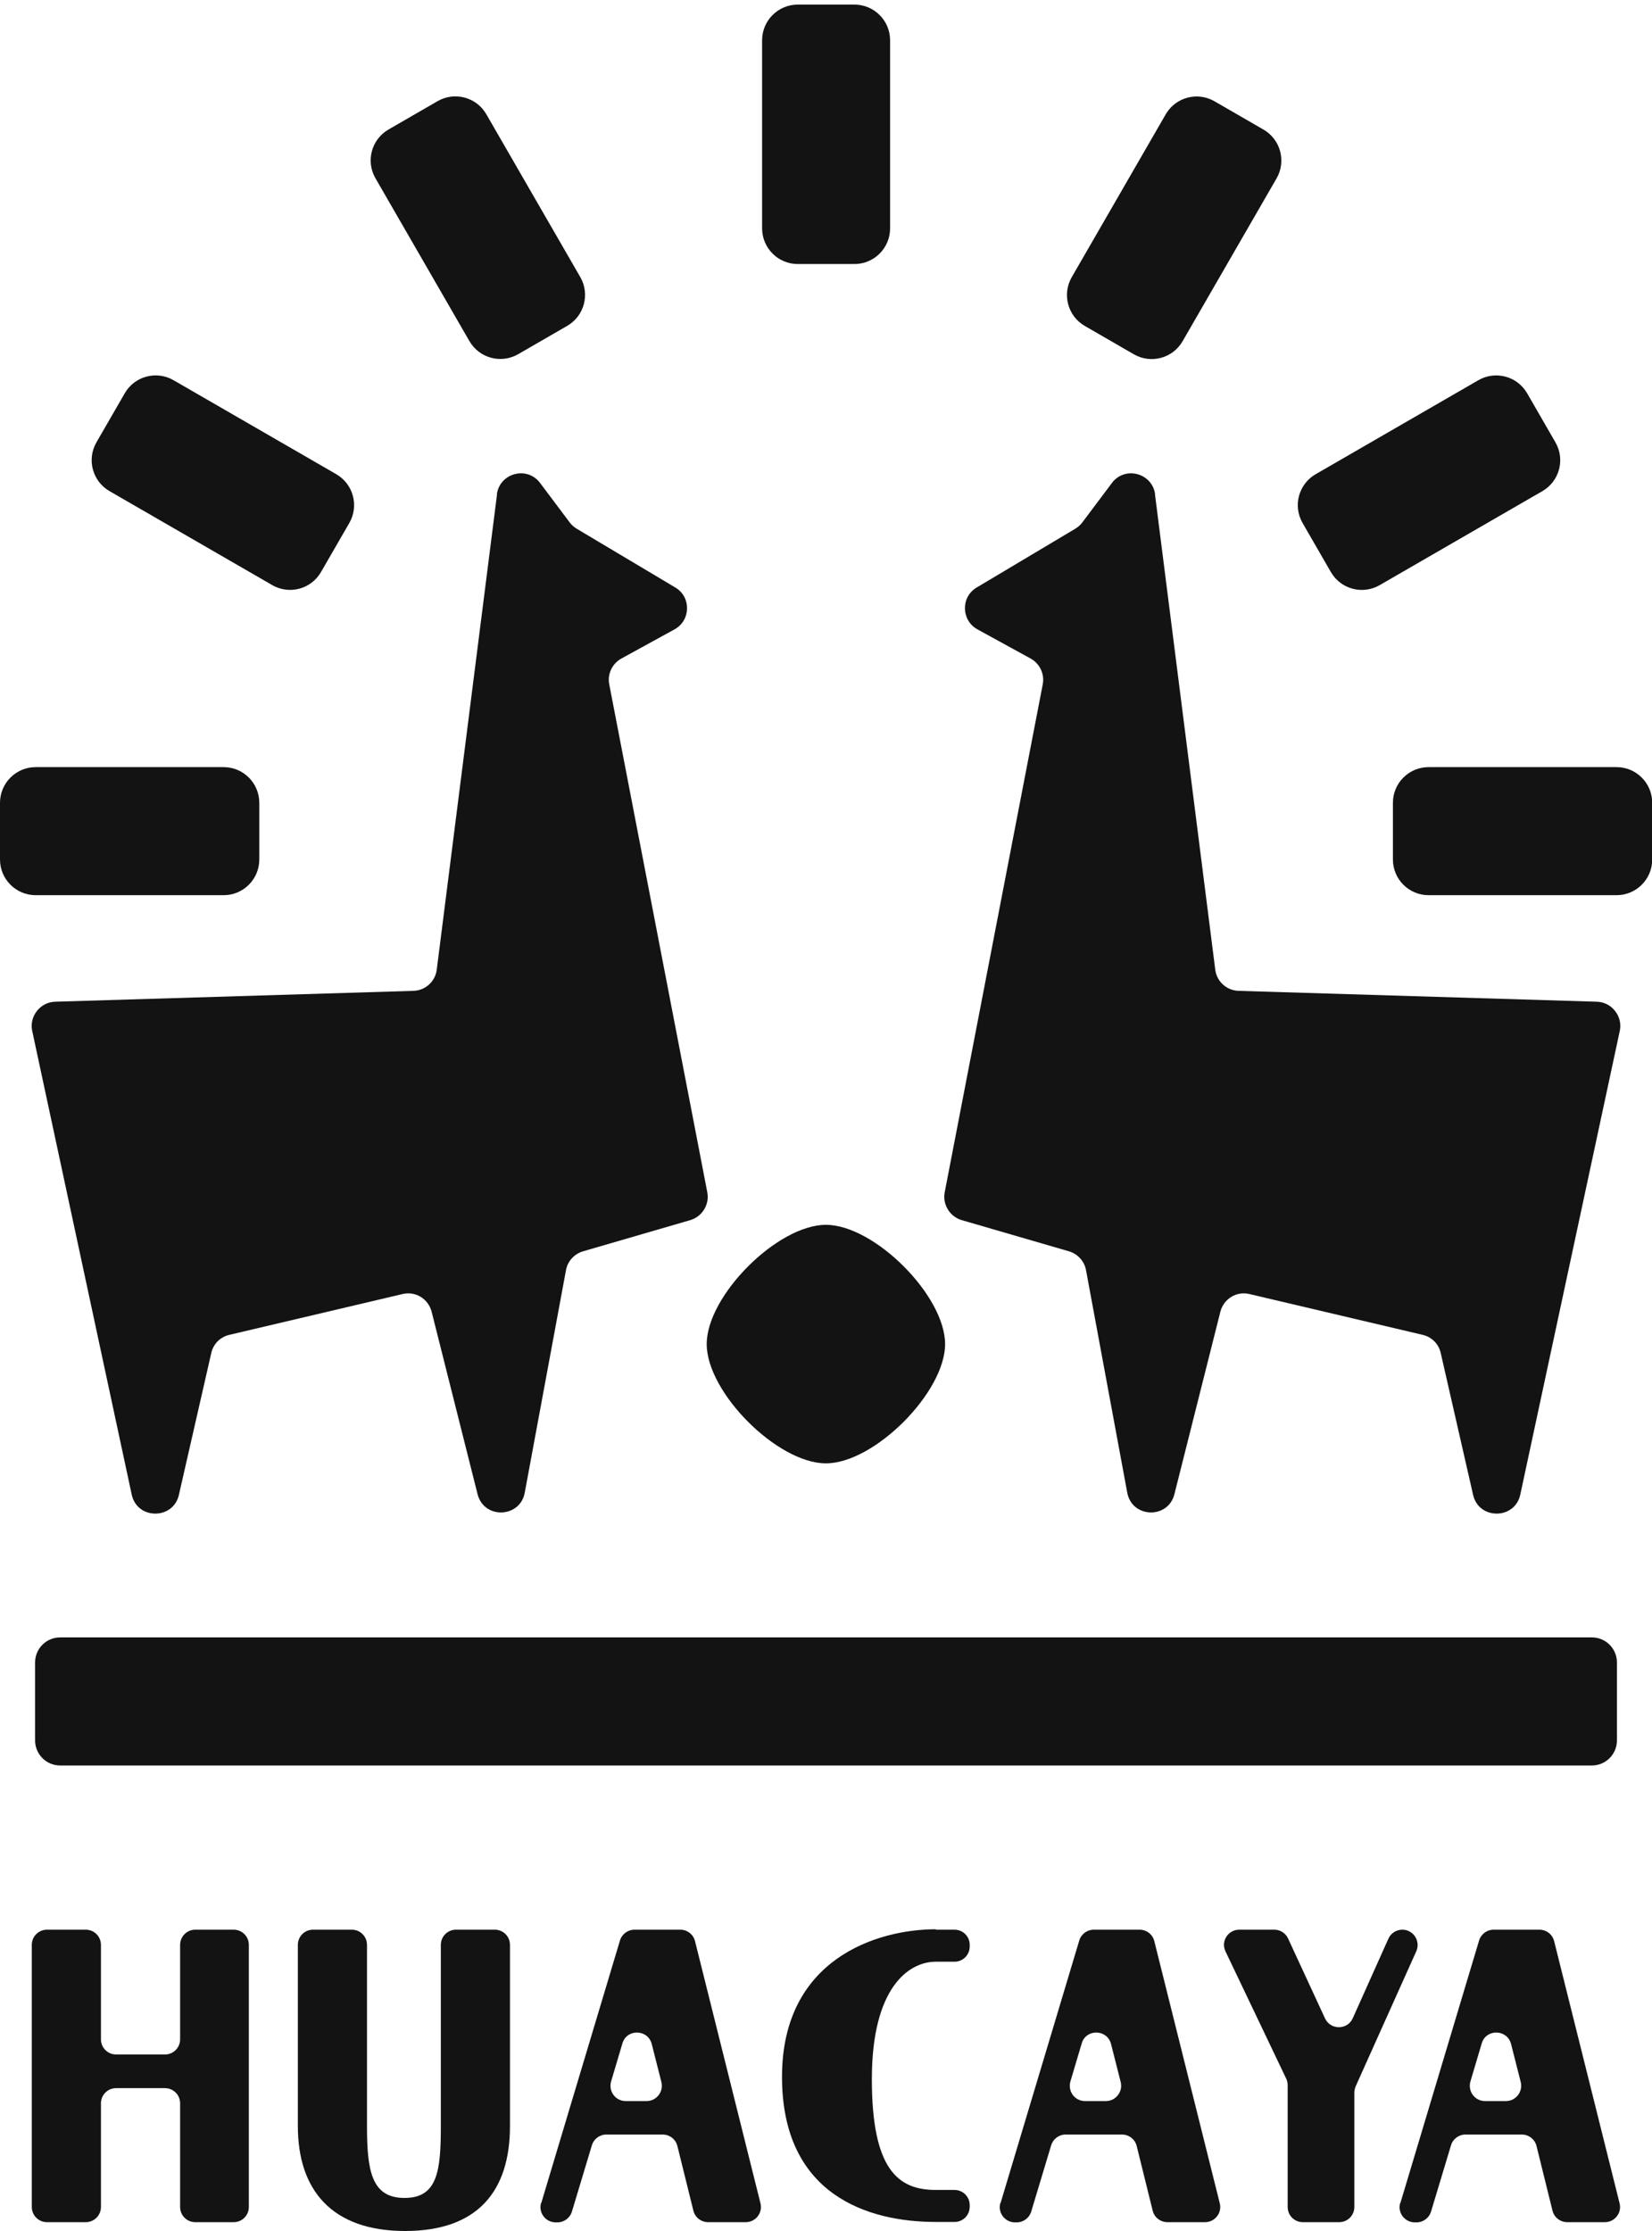 <svg xmlns="http://www.w3.org/2000/svg" fill="none" viewBox="0 0 100 135" height="135" width="100">
<g clip-path="url(#clip0_138_2195)">
<path fill="#131313" d="M30.088 29.9L26.437 58.678C26.35 59.386 25.754 59.932 25.034 59.957L3.34 60.615C2.433 60.64 1.763 61.497 1.949 62.379L7.972 90.436C8.295 91.964 10.48 91.977 10.828 90.461L12.79 81.867C12.914 81.32 13.336 80.898 13.883 80.773L24.376 78.302C25.158 78.116 25.928 78.6 26.127 79.37L28.908 90.412C29.293 91.939 31.479 91.865 31.764 90.325L34.26 76.861C34.359 76.315 34.757 75.88 35.291 75.719L41.785 73.831C42.505 73.619 42.953 72.887 42.816 72.154L36.88 41.414C36.756 40.793 37.054 40.159 37.613 39.849L40.829 38.085C41.822 37.539 41.847 36.123 40.879 35.551L34.918 31.999C34.757 31.9 34.608 31.776 34.496 31.627L32.696 29.23C31.913 28.174 30.237 28.621 30.075 29.925L30.088 29.9Z"></path>
<path fill="#131313" d="M69.912 29.9L73.563 58.678C73.65 59.386 74.246 59.932 74.966 59.957L96.66 60.615C97.566 60.64 98.237 61.497 98.05 62.379L92.028 90.436C91.705 91.964 89.519 91.977 89.172 90.461L87.21 81.867C87.086 81.32 86.663 80.898 86.117 80.773L75.624 78.302C74.842 78.116 74.072 78.6 73.873 79.37L71.091 90.412C70.707 91.939 68.521 91.865 68.236 90.325L65.74 76.861C65.64 76.315 65.243 75.88 64.709 75.719L58.214 73.831C57.494 73.619 57.047 72.887 57.184 72.154L63.119 41.414C63.243 40.793 62.946 40.159 62.387 39.849L59.17 38.085C58.177 37.539 58.152 36.123 59.121 35.551L65.081 31.999C65.243 31.9 65.392 31.776 65.504 31.627L67.304 29.23C68.086 28.174 69.763 28.621 69.924 29.925L69.912 29.9Z"></path>
<path fill="#131313" d="M57.209 81.332C57.209 84.251 52.925 88.549 49.994 88.549C47.063 88.549 42.779 84.263 42.779 81.332C42.779 78.401 47.063 74.116 49.994 74.116C52.925 74.116 57.209 78.401 57.209 81.332Z"></path>
<path fill="#131313" d="M0 48.58L0 52.008C0 53.202 0.967 54.169 2.161 54.169H13.535C14.729 54.169 15.696 53.202 15.696 52.008V48.58C15.696 47.387 14.729 46.419 13.535 46.419H2.161C0.967 46.419 0 47.387 0 48.58Z"></path>
<path fill="#131313" d="M7.552 23.797L5.838 26.766C5.242 27.799 5.596 29.121 6.629 29.718L16.48 35.406C17.513 36.003 18.835 35.649 19.431 34.615L21.145 31.646C21.742 30.613 21.387 29.291 20.354 28.694L10.503 23.006C9.47 22.409 8.148 22.763 7.552 23.797Z"></path>
<path fill="#131313" d="M26.487 6.122L23.519 7.836C22.485 8.433 22.131 9.754 22.728 10.788L28.415 20.641C29.012 21.674 30.333 22.029 31.367 21.432L34.335 19.718C35.368 19.121 35.722 17.799 35.126 16.766L29.438 6.913C28.842 5.879 27.52 5.525 26.487 6.122Z"></path>
<path fill="#131313" d="M51.72 0.278H48.292C47.099 0.278 46.132 1.245 46.132 2.439V13.816C46.132 15.009 47.099 15.977 48.292 15.977H51.72C52.913 15.977 53.88 15.009 53.88 13.816V2.439C53.88 1.245 52.913 0.278 51.72 0.278Z"></path>
<path fill="#131313" d="M76.483 7.842L73.515 6.128C72.481 5.532 71.16 5.886 70.563 6.919L64.876 16.772C64.279 17.806 64.633 19.128 65.667 19.724L68.635 21.438C69.668 22.035 70.99 21.681 71.586 20.647L77.274 10.794C77.87 9.761 77.516 8.439 76.483 7.842Z"></path>
<path fill="#131313" d="M94.155 26.767L92.442 23.798C91.845 22.765 90.524 22.41 89.49 23.007L79.639 28.696C78.606 29.293 78.252 30.614 78.849 31.648L80.562 34.617C81.159 35.65 82.48 36.004 83.514 35.408L93.365 29.719C94.398 29.122 94.752 27.801 94.155 26.767Z"></path>
<path fill="#131313" d="M100.013 52.008V48.58C100.013 47.386 99.045 46.419 97.852 46.419H86.477C85.284 46.419 84.317 47.386 84.317 48.58V52.008C84.317 53.202 85.284 54.169 86.477 54.169H97.852C99.045 54.169 100.013 53.202 100.013 52.008Z"></path>
<path fill="#131313" d="M1.925 133.547V117.686C1.925 117.177 2.335 116.767 2.844 116.767H5.191C5.7 116.767 6.11 117.177 6.11 117.686V123.399C6.11 123.909 6.519 124.319 7.028 124.319H9.984C10.493 124.319 10.903 123.909 10.903 123.399V117.686C10.903 117.177 11.313 116.767 11.822 116.767H14.144C14.653 116.767 15.063 117.177 15.063 117.686V133.547C15.063 134.056 14.653 134.466 14.144 134.466H11.822C11.313 134.466 10.903 134.056 10.903 133.547V127.275C10.903 126.765 10.493 126.356 9.984 126.356H7.028C6.519 126.356 6.11 126.765 6.11 127.275V133.547C6.11 134.056 5.7 134.466 5.191 134.466H2.844C2.335 134.466 1.925 134.056 1.925 133.547Z"></path>
<path fill="#131313" d="M21.296 116.767C21.805 116.767 22.215 117.177 22.215 117.686V128.653C22.215 131.361 22.488 133 24.488 133C26.487 133 26.685 131.361 26.685 128.653V117.686C26.685 117.177 27.095 116.767 27.604 116.767H29.951C30.46 116.767 30.87 117.177 30.87 117.686V128.653C30.87 132.553 28.945 135 24.525 135C20.104 135 18.03 132.541 18.03 128.653V117.686C18.03 117.177 18.44 116.767 18.949 116.767H21.271H21.296Z"></path>
<path fill="#131313" d="M32.771 133.286L37.527 117.425C37.639 117.04 37.999 116.767 38.409 116.767H41.178C41.6 116.767 41.972 117.053 42.072 117.463L46.033 133.323C46.182 133.907 45.735 134.466 45.139 134.466H42.867C42.444 134.466 42.072 134.18 41.972 133.77L41.004 129.858C40.904 129.448 40.532 129.162 40.11 129.162H36.707C36.298 129.162 35.937 129.436 35.826 129.821L34.621 133.82C34.509 134.205 34.149 134.478 33.739 134.478H33.64C33.019 134.478 32.572 133.882 32.758 133.286H32.771ZM37.875 127.138H39.141C39.737 127.138 40.184 126.567 40.035 125.983L39.452 123.685C39.216 122.778 37.937 122.754 37.676 123.648L36.993 125.946C36.819 126.542 37.254 127.138 37.875 127.138Z"></path>
<path fill="#131313" d="M56.65 116.767H57.78C58.289 116.767 58.699 117.177 58.699 117.686V117.785C58.699 118.295 58.289 118.705 57.78 118.705H56.65C54.986 118.705 52.776 120.294 52.776 125.809C52.776 131.324 54.39 132.516 56.65 132.516H57.78C58.289 132.516 58.699 132.926 58.699 133.435V133.534C58.699 134.044 58.289 134.453 57.78 134.453H56.65C52.528 134.453 47.337 132.814 47.337 125.672C47.337 118.531 53.099 116.742 56.65 116.742V116.767Z"></path>
<path fill="#131313" d="M60.574 133.286L65.33 117.425C65.441 117.04 65.802 116.767 66.211 116.767H68.981C69.403 116.767 69.775 117.053 69.874 117.463L73.836 133.323C73.985 133.907 73.538 134.466 72.942 134.466H70.669C70.247 134.466 69.874 134.18 69.775 133.77L68.807 129.858C68.707 129.448 68.335 129.162 67.912 129.162H64.51C64.1 129.162 63.74 129.436 63.628 129.821L62.424 133.82C62.312 134.205 61.952 134.478 61.542 134.478H61.443C60.822 134.478 60.375 133.882 60.561 133.286H60.574ZM65.677 127.138H66.944C67.54 127.138 67.987 126.567 67.838 125.983L67.254 123.685C67.019 122.778 65.739 122.754 65.479 123.648L64.796 125.946C64.622 126.542 65.056 127.138 65.677 127.138Z"></path>
<path fill="#131313" d="M75.016 116.767H77.139C77.499 116.767 77.822 116.978 77.971 117.301L80.206 122.133C80.542 122.853 81.56 122.841 81.883 122.133L84.043 117.314C84.192 116.978 84.528 116.767 84.888 116.767C85.558 116.767 86.005 117.463 85.732 118.071L82.069 126.231C82.019 126.356 81.982 126.48 81.982 126.604V133.547C81.982 134.056 81.572 134.466 81.063 134.466H78.865C78.356 134.466 77.946 134.056 77.946 133.547V126.182C77.946 126.045 77.921 125.908 77.859 125.784L74.184 118.084C73.886 117.475 74.333 116.767 75.016 116.767Z"></path>
<path fill="#131313" d="M84.776 133.286L89.532 117.425C89.644 117.04 90.004 116.767 90.413 116.767H93.183C93.605 116.767 93.977 117.053 94.077 117.463L98.038 133.323C98.187 133.907 97.74 134.466 97.144 134.466H94.871C94.449 134.466 94.077 134.18 93.977 133.77L93.009 129.858C92.909 129.448 92.537 129.162 92.115 129.162H88.712C88.302 129.162 87.942 129.436 87.831 129.821L86.626 133.82C86.514 134.205 86.154 134.478 85.744 134.478H85.645C85.024 134.478 84.577 133.882 84.763 133.286H84.776ZM89.892 127.138H91.159C91.755 127.138 92.202 126.567 92.053 125.983L91.469 123.685C91.233 122.778 89.954 122.754 89.693 123.648L89.01 125.946C88.836 126.542 89.271 127.138 89.892 127.138Z"></path>
<path fill="#131313" d="M97.877 105.316V100.596C97.877 99.759 97.199 99.081 96.362 99.081H3.639C2.802 99.081 2.124 99.759 2.124 100.596V105.316C2.124 106.152 2.802 106.831 3.639 106.831H96.362C97.199 106.831 97.877 106.152 97.877 105.316Z"></path>
</g>
<defs>
<clipPath id="clip0_138_2195">
<rect transform="translate(0 0.278)" fill="white" height="134.722" width="100"></rect>
</clipPath>
</defs>
</svg>
